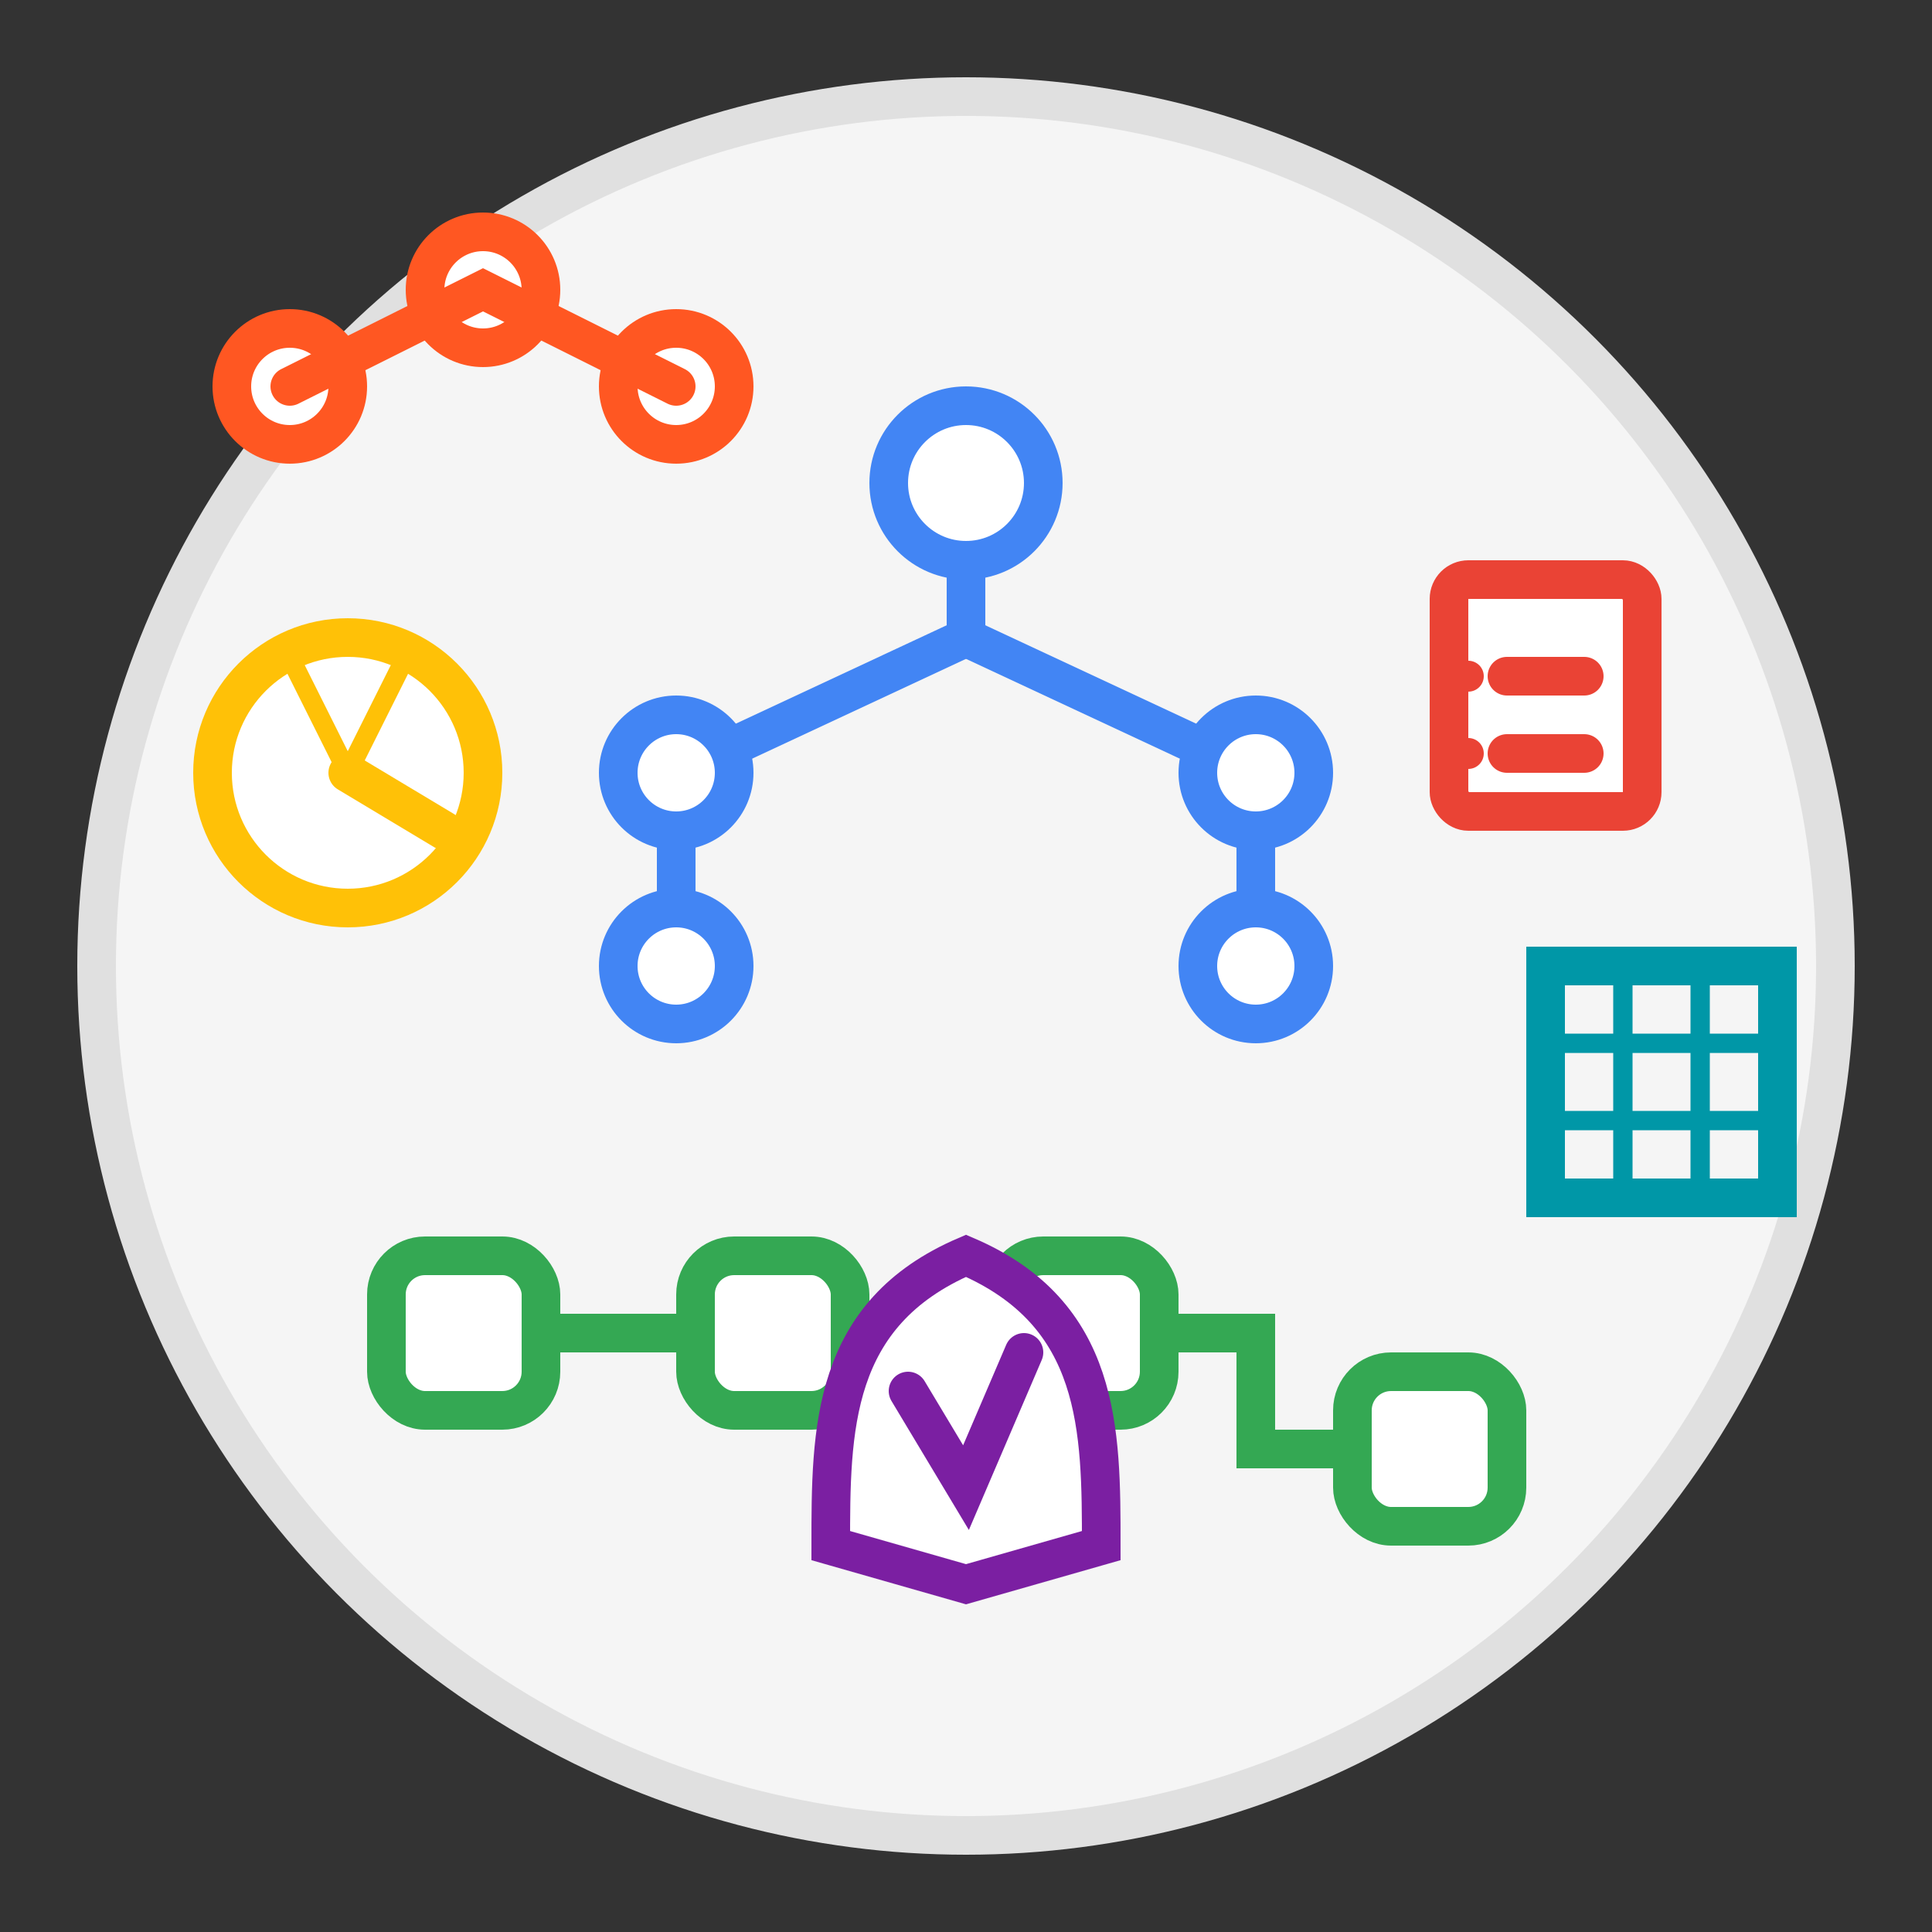 <svg xmlns="http://www.w3.org/2000/svg" viewBox="0 0 100 100">
  <rect x="0" y="0" width="100" height="100" fill="#333333" stroke="none"/>
  <!-- 背景圆形 -->
  <circle cx="50" cy="50" r="45" fill="#f5f5f5" stroke="#e0e0e0" stroke-width="2"/>
  
  <!-- 组织架构 - 分层结构 -->
  <circle cx="50" cy="25" r="4" fill="white" stroke="#4285F4" stroke-width="2" stroke-linecap="round"/>
  <line x1="50" y1="29" x2="50" y2="33" stroke="#4285F4" stroke-width="2" stroke-linecap="round"/>
  <line x1="50" y1="33" x2="35" y2="40" stroke="#4285F4" stroke-width="2" stroke-linecap="round"/>
  <line x1="50" y1="33" x2="65" y2="40" stroke="#4285F4" stroke-width="2" stroke-linecap="round"/>
  <circle cx="35" cy="40" r="3" fill="white" stroke="#4285F4" stroke-width="2" stroke-linecap="round"/>
  <circle cx="65" cy="40" r="3" fill="white" stroke="#4285F4" stroke-width="2" stroke-linecap="round"/>
  <line x1="35" y1="43" x2="35" y2="47" stroke="#4285F4" stroke-width="2" stroke-linecap="round"/>
  <line x1="65" y1="43" x2="65" y2="47" stroke="#4285F4" stroke-width="2" stroke-linecap="round"/>
  <circle cx="35" cy="50" r="3" fill="white" stroke="#4285F4" stroke-width="2" stroke-linecap="round"/>
  <circle cx="65" cy="50" r="3" fill="white" stroke="#4285F4" stroke-width="2" stroke-linecap="round"/>
  
  <!-- 生产流程 - 流程图 -->
  <rect x="20" y="65" width="8" height="8" rx="2" ry="2" fill="white" stroke="#34A853" stroke-width="2" stroke-linecap="round"/>
  <rect x="36" y="65" width="8" height="8" rx="2" ry="2" fill="white" stroke="#34A853" stroke-width="2" stroke-linecap="round"/>
  <rect x="52" y="65" width="8" height="8" rx="2" ry="2" fill="white" stroke="#34A853" stroke-width="2" stroke-linecap="round"/>
  <line x1="28" y1="69" x2="36" y2="69" stroke="#34A853" stroke-width="2" stroke-linecap="round"/>
  <line x1="44" y1="69" x2="52" y2="69" stroke="#34A853" stroke-width="2" stroke-linecap="round"/>
  <path d="M60 69 L65 69 L65 75 L70 75" stroke="#34A853" stroke-width="2" stroke-linecap="round" fill="none"/>
  <rect x="70" y="71" width="8" height="8" rx="2" ry="2" fill="white" stroke="#34A853" stroke-width="2" stroke-linecap="round"/>
  
  <!-- 质量控制 - 检查表/清单 -->
  <rect x="75" y="30" width="10" height="12" rx="1" ry="1" fill="white" stroke="#EA4335" stroke-width="2" stroke-linecap="round"/>
  <line x1="78" y1="35" x2="82" y2="35" stroke="#EA4335" stroke-width="2" stroke-linecap="round"/>
  <line x1="78" y1="39" x2="82" y2="39" stroke="#EA4335" stroke-width="2" stroke-linecap="round"/>
  <circle cx="76" cy="35" r="0.8" fill="#EA4335"/>
  <circle cx="76" cy="39" r="0.8" fill="#EA4335"/>
  
  <!-- KPI考核 - 仪表盘 -->
  <circle cx="18" cy="40" r="7" fill="white" stroke="#FFC107" stroke-width="2" stroke-linecap="round"/>
  <path d="M18 40 L23 43" stroke="#FFC107" stroke-width="2" stroke-linecap="round"/>
  <path d="M15 34 L18 40 L21 34" stroke="#FFC107" stroke-width="1" stroke-linecap="round" fill="none"/>
  
  <!-- 风险应对 - 盾牌 -->
  <path d="M50 82 L43 80 C43 74, 43 68, 50 65 C57 68, 57 74, 57 80 Z" fill="white" stroke="#7B1FA2" stroke-width="2" stroke-linecap="round"/>
  <path d="M47 72 L50 77 L53 70" stroke="#7B1FA2" stroke-width="2" stroke-linecap="round" fill="none"/>
  
  <!-- 供应链 - 连接节点 -->
  <circle cx="15" cy="20" r="3" fill="white" stroke="#FF5722" stroke-width="2" stroke-linecap="round"/>
  <circle cx="25" cy="15" r="3" fill="white" stroke="#FF5722" stroke-width="2" stroke-linecap="round"/>
  <circle cx="35" cy="20" r="3" fill="white" stroke="#FF5722" stroke-width="2" stroke-linecap="round"/>
  <path d="M15 20 L25 15 L35 20" stroke="#FF5722" stroke-width="2" stroke-linecap="round" fill="none"/>
  
  <!-- 团队能力矩阵 - 网格 -->
  <rect x="80" y="50" width="12" height="12" fill="none" stroke="#0097A7" stroke-width="2" stroke-linecap="round"/>
  <line x1="80" y1="54" x2="92" y2="54" stroke="#0097A7" stroke-width="1" stroke-linecap="round"/>
  <line x1="80" y1="58" x2="92" y2="58" stroke="#0097A7" stroke-width="1" stroke-linecap="round"/>
  <line x1="84" y1="50" x2="84" y2="62" stroke="#0097A7" stroke-width="1" stroke-linecap="round"/>
  <line x1="88" y1="50" x2="88" y2="62" stroke="#0097A7" stroke-width="1" stroke-linecap="round"/>
</svg>